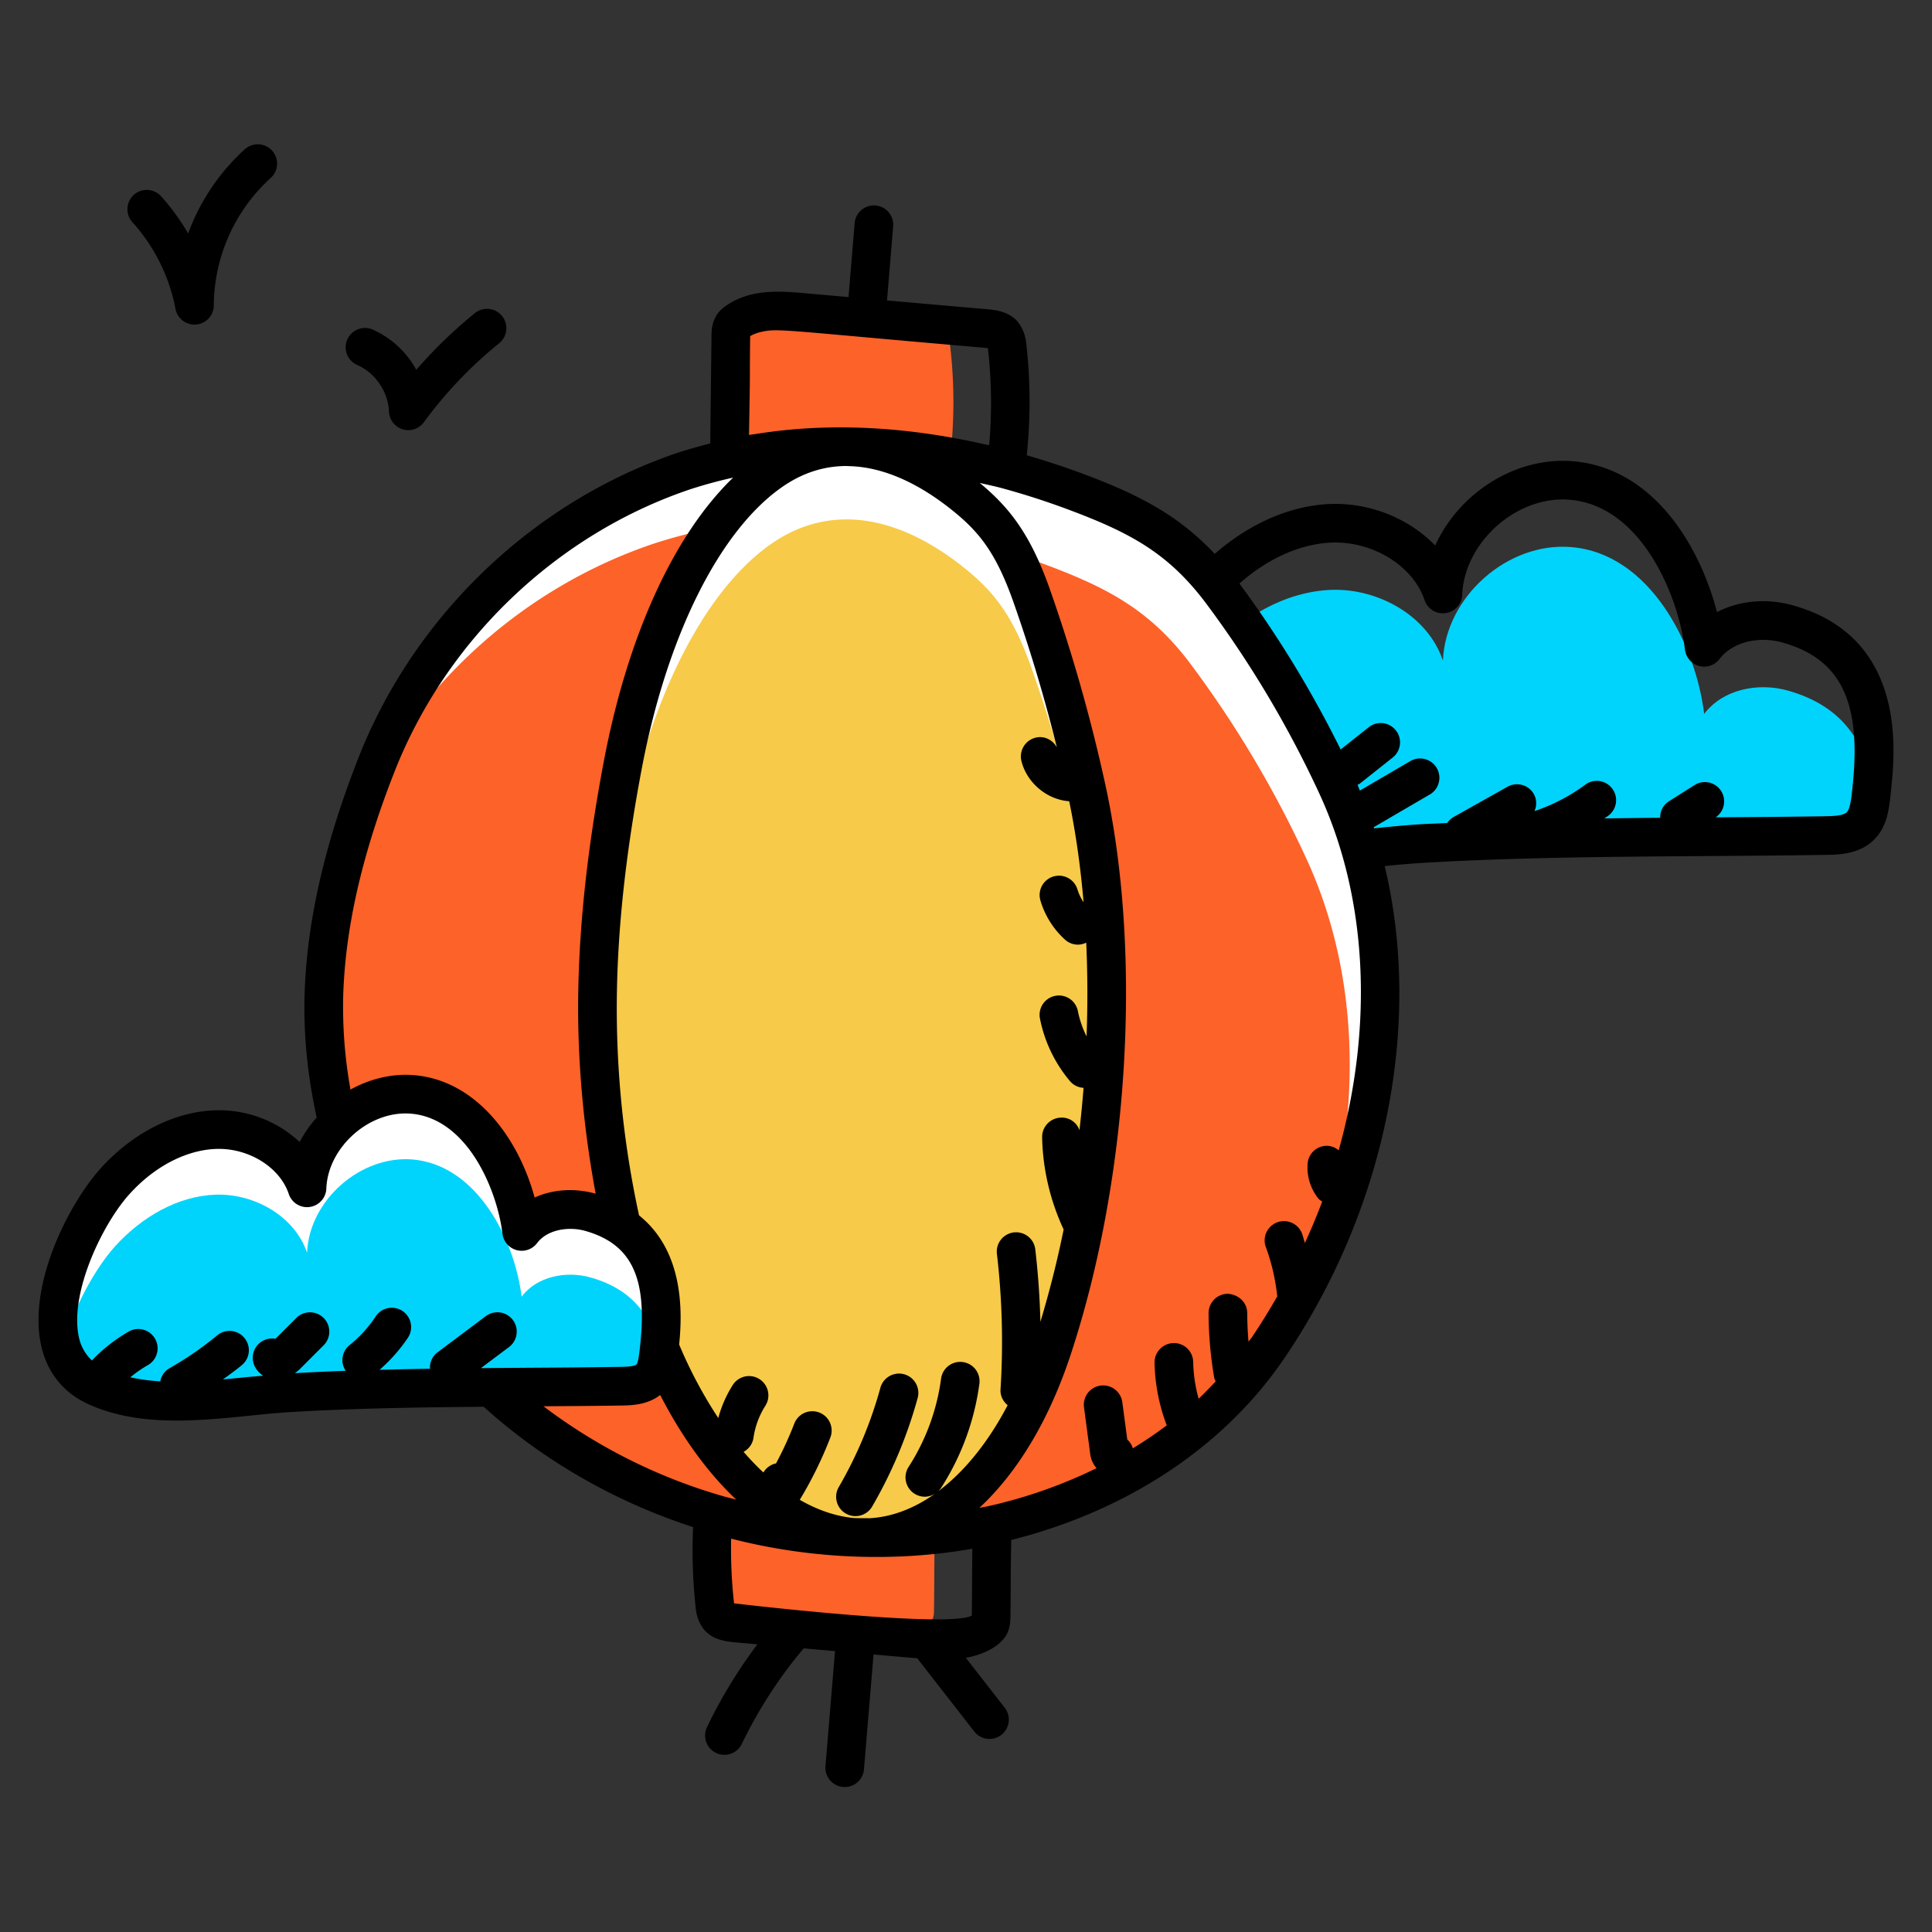 <?xml version="1.0" encoding="UTF-8"?>
<svg xmlns="http://www.w3.org/2000/svg" xmlns:xlink="http://www.w3.org/1999/xlink" xmlns:svgjs="http://svgjs.com/svgjs" id="SvgjsSvg1328" width="288" height="288" version="1.1">
  <rect width="100%" height="100%" fill="#333333" stroke="none"/>
  <defs id="SvgjsDefs1329"></defs>
  <g id="SvgjsG1330">
    <svg xmlns="http://www.w3.org/2000/svg" viewBox="0 0 100 100" width="288" height="288">
      <path fill="#fd6229" d="M49.186 23.656c-.01.215-.039.42-.068.636-2.301-.617-4.67-1.018-7.05-1.136h-.04a26.89 26.89 0 0 0-4.259.098c-.02-.245-.01-.509 0-.793.049-1.694.04-3.398.059-5.092 0-.166.01-.342.088-.48.059-.117.176-.205.294-.283.284-.187.597-.314.93-.392 2.996.274 6.002.538 8.989.793.303.03.646.078.842.294.147.186.196.43.215.666.216 1.88.216 3.799 0 5.689zm-.803 55.775c-.029 1.302-.02 2.595-.039 3.887 0 .176-.01.353-.078.49a1.206 1.206 0 0 1-.304.284c-.93.607-2.154.538-3.27.44-2.39-.215-4.779-.42-7.158-.626a.687.687 0 0 1-.323-.196c-.147-.176-.196-.421-.216-.666a26.357 26.357 0 0 1-.117-4.308c1.332.264 2.673.43 4.024.509 1.048.166 2.106.274 3.163.323 1.43.068 2.879.02 4.318-.137z" class="colorfd6229 svgShape"></path>
      <path fill="#00d4fc" d="M96.893 40.723v.02l-.059.538c-.068.51-.147 1.058-.5 1.43-.45.49-1.194.529-1.86.538-6.942.108-13.924.01-20.857.412-3.868.225-8.538 1.292-12.21-.392-1.205-.548-1.9-1.469-2.213-2.565v-.01c.538-2.673 2.086-5.464 3.427-6.943 1.635-1.792 3.897-3.143 6.325-3.221 2.429-.069 4.965 1.36 5.739 3.662.137-3.3 3.348-6.15 6.639-5.875 4.073.333 6.443 5.033 6.883 8.636.97-1.283 2.81-1.645 4.348-1.204 2.83.803 3.995 2.683 4.338 4.974z" class="color00d4fc svgShape"></path>
      <path fill="#ffffff" d="M67.997 65.702a32.574 32.574 0 0 1-2.38 4.093c-3.27 4.779-8.548 7.873-14.267 9.146-2.389.529-4.856.744-7.285.627a29.716 29.716 0 0 1-7.168-1.234c-4.602-1.37-8.861-3.848-12.25-7.236-5.091-5.121-8.078-12.338-7.882-19.545.098-3.564.94-7.06 2.135-10.419 0-.02.01-.039.02-.049.176-.49.352-.969.538-1.439 2.8-7.168 8.695-12.837 15.99-15.285.784-.245 1.567-.46 2.38-.637 4.67-1.047 9.596-.666 14.247.568 1.283.343 2.556.754 3.78 1.224 3.26 1.234 5.395 2.429 7.48 5.258a56 56 0 0 1 5.856 9.87c3.633 7.873 2.625 17.313-1.194 25.058z" class="colorfff svgShape"></path>
      <path fill="#fd6229" d="M67.997 65.702a32.574 32.574 0 0 1-2.38 4.093c-3.27 4.779-8.548 7.873-14.267 9.146-2.389.529-4.856.744-7.285.627a29.716 29.716 0 0 1-7.168-1.234c-4.602-1.37-8.861-3.848-12.25-7.236-5.091-5.121-8.078-12.338-7.882-19.545.098-3.564.94-7.06 2.135-10.419 0-.02.01-.039.02-.049 3.084-6.06 8.46-10.78 14.942-12.954.783-.255 1.567-.47 2.38-.647 4.67-1.038 9.605-.656 14.247.568 1.282.353 2.555.764 3.79 1.234 3.25 1.224 5.395 2.419 7.47 5.249a56.094 56.094 0 0 1 5.856 9.88c3.065 6.629 2.82 14.374.392 21.287z" class="colorfd6229 svgShape"></path>
      <path fill="#ffffff" d="M57.255 53.335c-.196 5.866-1.214 11.692-2.78 16.45-2.243 6.806-6.424 10.175-10.39 9.783-3.476-.343-6.904-3.359-9.352-8.48-2.183-4.543-3.564-10.752-3.77-17.146-.039-.793-.048-1.596-.039-2.399.06-4.083.588-8.098 1.303-11.897 1.351-7.158 4.19-12.837 7.706-15.275 3.202-2.213 6.737-1.293 9.841 1.145 1.567 1.234 2.595 2.438 3.603 5.258a83.653 83.653 0 0 1 2.82 9.88c.882 3.966 1.195 8.334 1.058 12.681z" class="colorfff svgShape"></path>
      <path fill="#f7ca49" d="M57.255 53.335c-.196 5.866-1.214 11.692-2.78 16.45-2.243 6.806-6.424 10.175-10.39 9.783-3.476-.343-6.904-3.359-9.352-8.48-2.183-4.543-3.564-10.752-3.77-17.146.138-3.613.627-7.148 1.264-10.536 1.351-7.148 4.19-12.827 7.706-15.266 3.202-2.213 6.737-1.292 9.841 1.146 1.567 1.234 2.595 2.429 3.603 5.249a83.821 83.821 0 0 1 2.82 9.89c.627 2.82.97 5.835 1.058 8.91z" class="colorf7ca49 svgShape"></path>
      <path fill="#ffffff" d="M34.097 70.02c0 .04-.01.079-.01.118-.059.411-.127.862-.411 1.165-.372.402-.98.441-1.528.45-5.708.089-11.437 0-17.135.334-3.173.186-7.012 1.057-10.037-.323-.91-.412-1.46-1.077-1.743-1.89-.94-2.683 1.096-6.943 2.741-8.754 1.352-1.479 3.202-2.595 5.2-2.654 1.998-.059 4.083 1.116 4.72 3.006.107-2.712 2.751-5.043 5.454-4.827 3.349.274 5.287 4.142 5.65 7.099.793-1.048 2.31-1.351 3.574-.989 3.554 1.018 3.907 4.103 3.525 7.266z" class="colorfff svgShape"></path>
      <path fill="#00d4fc" d="M34.097 70.02c0 .04-.01.079-.01.118-.059.411-.127.862-.411 1.165-.372.402-.98.441-1.528.45-5.708.089-11.437 0-17.135.334-3.173.186-7.012 1.057-10.037-.323-.91-.412-1.46-1.077-1.743-1.89.49-2.096 1.694-4.23 2.741-5.386 1.352-1.478 3.202-2.585 5.2-2.653 1.998-.06 4.083 1.116 4.72 3.006.107-2.703 2.751-5.043 5.454-4.828 3.349.284 5.287 4.142 5.65 7.1.793-1.048 2.31-1.352 3.574-.99 2.252.637 3.221 2.106 3.525 3.898z" class="color00d4fc svgShape"></path>
      <path d="M92.831 31.34c-1.387-.395-2.816-.253-3.96.342-.889-3.419-3.28-7.466-7.464-7.809-2.947-.242-5.88 1.628-7.122 4.365-1.322-1.373-3.3-2.208-5.371-2.155-2.089.068-4.23 1.001-6.04 2.587-1.855-1.98-3.877-3.036-6.66-4.087a41.637 41.637 0 0 0-3.069-1.018c.194-1.889.196-3.801-.015-5.681-.041-.497-.18-.89-.472-1.256-.471-.518-1.157-.584-1.496-.617-1.747-.15-3.5-.306-5.25-.46l.32-3.868a1 1 0 0 0-1.992-.166l-.321 3.859-2.351-.207c-.903-.08-1.787-.134-2.658.072a3.935 3.935 0 0 0-1.258.534c-.134.09-.448.3-.604.617-.195.342-.22.702-.22.965-.002.128-.066 5.47-.065 5.596-.522.133-1.055.28-1.629.463-7.504 2.517-13.71 8.449-16.604 15.868-1.751 4.474-2.656 8.477-2.766 12.237-.057 2.108.17 4.233.628 6.322a6.318 6.318 0 0 0-.882 1.268 6.117 6.117 0 0 0-4.365-1.641c-2.09.063-4.242 1.147-5.907 2.973-1.643 1.803-3.773 5.948-3.126 9.115.294 1.44 1.141 2.518 2.45 3.116 3.301 1.508 7.321.6 10.51.412 3.3-.193 6.662-.245 9.963-.272 3.074 2.775 6.779 4.91 10.84 6.23a27.216 27.216 0 0 0 .124 4.08c.026.329.1.814.469 1.255.202.225.463.388.734.47.26.091.515.122.765.151l1.237.109a25.376 25.376 0 0 0-2.61 4.288 1 1 0 1 0 1.804.865 23.39 23.39 0 0 1 3.202-4.943l1.621.142-.496 5.963a1 1 0 0 0 1.993.166l.496-5.954c.126.01 2.118.185 2.263.198l2.937 3.77a1 1 0 1 0 1.578-1.228l-2-2.568c.51-.093 1.018-.258 1.483-.562.222-.147.415-.33.558-.529a.995.995 0 0 0 .097-.164c.152-.327.171-.66.171-.899.022-1.714.001-1.62.04-3.944 5.99-1.51 10.984-4.799 14.1-9.355l.001-.001c5.326-7.815 7.186-17.364 5.23-25.525a49.412 49.412 0 0 1 2.003-.17c6.862-.397 13.834-.302 20.814-.41.678-.01 1.814-.026 2.572-.85.58-.613.687-1.406.767-2.007.061-.575.06-.543.064-.61.204-1.978.76-7.792-5.061-9.441zm-43.677-5.035c1.449 1.139 2.353 2.194 3.28 4.8a81.386 81.386 0 0 1 2.269 7.581c-.213-.392-.655-.618-1.105-.503a1 1 0 0 0-.728 1.212c.28 1.124 1.32 1.996 2.473 2.078.342 1.657.588 3.409.743 5.224a2.418 2.418 0 0 1-.315-.653 1 1 0 0 0-1.919.564c.23.78.67 1.48 1.272 2.027.19.174.432.26.67.26a.997.997 0 0 0 .429-.104c.072 1.591.079 3.215.018 4.852a5.162 5.162 0 0 1-.45-1.309 1 1 0 1 0-1.963.386 7.183 7.183 0 0 0 1.56 3.246.985.985 0 0 0 .697.34 62.405 62.405 0 0 1-.212 2.195.962.962 0 0 0-.952-.653 1 1 0 0 0-.98 1.02c.03 1.64.42 3.283 1.113 4.77a53.064 53.064 0 0 1-1.203 4.78 41.227 41.227 0 0 0-.262-3.726 1 1 0 1 0-1.986.231c.27 2.316.332 4.67.184 6.994-.02.33.132.62.368.816-1.015 1.935-2.247 3.45-3.595 4.457a1 1 0 0 0 .151-.179 13.184 13.184 0 0 0 1.982-5.389 1 1 0 1 0-1.983-.262 11.173 11.173 0 0 1-1.68 4.566 1 1 0 0 0 .84 1.543 1 1 0 0 0 .545-.17c-1.085.776-2.24 1.222-3.417 1.285-.274-.004-.548 0-.821-.012-.94-.094-1.874-.418-2.783-.943l.011-.014a20.519 20.519 0 0 0 1.574-3.21 1 1 0 0 0-1.866-.72 18.415 18.415 0 0 1-.945 2.06.996.996 0 0 0-.655.471 13.788 13.788 0 0 1-1.025-1.07.985.985 0 0 0 .512-.721 4.2 4.2 0 0 1 .614-1.661 1 1 0 1 0-1.686-1.077 6.21 6.21 0 0 0-.75 1.71 23.235 23.235 0 0 1-2.025-3.804c.175-1.715.238-4.832-2.076-6.685a50.485 50.485 0 0 1-1.149-11.354c.048-3.573.467-7.408 1.281-11.725 1.302-6.903 4.03-12.375 7.295-14.636 1.095-.758 2.201-1.064 3.271-1.072.072 0 .146.006.218.008 1.955.058 3.777 1.087 5.161 2.176zM34.171 72.204c1.138 2.211 2.475 4.038 3.937 5.417-.308-.082-.619-.157-.924-.25a28.354 28.354 0 0 1-9.053-4.583c1.345-.009 2.689-.017 4.03-.038.486-.007 1.342-.022 2.01-.546zm4.657-54.805c.158-.093.34-.165.542-.212.91-.215 1.158-.083 11.61.816l.154.017c.19 1.666.213 3.36.065 5.024-.084-.02-.163-.031-.247-.05-3.922-.89-7.958-1.159-11.85-.528-.11.018-.224.028-.334.048.079-4.496.025-2.104.06-5.115zM20.393 40.01c2.68-6.873 8.429-12.368 15.363-14.694a24.484 24.484 0 0 1 2.191-.595c-3.068 2.959-5.47 8.195-6.703 14.736-.836 4.432-1.266 8.38-1.316 12.069-.046 3.458.288 6.956.904 10.26-1.098-.31-2.226-.223-3.16.197-.865-3.166-3.08-6.073-6.243-6.333-1.116-.093-2.261.178-3.288.748a24.065 24.065 0 0 1-.378-4.821c.103-3.525.964-7.309 2.63-11.567zm-7.672 31.275c-.394.04-.788.079-1.183.114.332-.24.665-.48.98-.74a1 1 0 0 0-1.276-1.541 16.96 16.96 0 0 1-2.468 1.7.985.985 0 0 0-.478.68 9.798 9.798 0 0 1-1.55-.21 6.5 6.5 0 0 1 .905-.628 1 1 0 1 0-.987-1.74 8.472 8.472 0 0 0-1.907 1.497 2.295 2.295 0 0 1-.685-1.26c-.462-2.26 1.23-5.814 2.645-7.368 1.485-1.63 3.219-2.323 4.611-2.323 1.625 0 3.165.984 3.616 2.326a.998.998 0 0 0 1.947-.279c.086-2.138 2.232-4.046 4.374-3.87 2.93.241 4.465 3.942 4.744 6.218a1 1 0 0 0 1.792.48c.545-.723 1.668-.865 2.497-.628 2.464.701 3.273 2.526 2.793 6.296-.02.159-.067.53-.146.616-.048.052-.228.116-.812.124h-.001c-1.664.026-3.33.037-4.997.048-.743.005-1.494.01-2.244.017l1.455-1.091a1 1 0 1 0-1.2-1.6l-2.51 1.882a.981.981 0 0 0-.38.842c-.87.013-1.74.032-2.612.055a8.435 8.435 0 0 0 1.47-1.662 1 1 0 0 0-1.67-1.101 6.452 6.452 0 0 1-1.355 1.488.991.991 0 0 0-.196 1.325c-.88.032-1.758.074-2.634.123.104-.072.199-.149.278-.228l1.202-1.203a1 1 0 1 0-1.414-1.414l-1.068 1.065a1 1 0 0 0-1.055 1.459c.101.19.248.34.421.452-.303.029-.592.047-.902.079zM50.3 83.621c-1.177.682-12.206-.617-12.306-.633a25.276 25.276 0 0 1-.15-3.348c4.236 1.09 8.592 1.207 12.484.522-.015 1.232-.013 2.302-.028 3.46zm18.99-24.08a.973.973 0 0 0-.531-.23.993.993 0 0 0-1.077.916 2.58 2.58 0 0 0 .56 1.814c.054.067.128.103.194.152-.271.722-.572 1.437-.896 2.145-.052-.158-.086-.323-.144-.48a1 1 0 0 0-1.876.694c.304.82.498 1.677.59 2.548-.414.72-.848 1.433-1.32 2.127-.052.075-.114.143-.167.217-.042-.494-.065-.99-.067-1.483-.003-.552-.453-.96-1.005-.995a1 1 0 0 0-.995 1.004c.004 1.108.101 2.225.288 3.32.013.077.048.143.077.212-.287.304-.572.608-.88.895a7.702 7.702 0 0 1-.282-1.899.993.993 0 0 0-1.02-.98 1 1 0 0 0-.98 1.021 9.702 9.702 0 0 0 .631 3.237c-.56.422-1.145.817-1.754 1.19a.99.99 0 0 0-.288-.454l-.257-1.934a1 1 0 0 0-1.983.262l.32 2.41c.016.123.074.453.33.742a25.304 25.304 0 0 1-5.62 1.97c-.15.034-.3.055-.448.085 1.955-1.809 3.604-4.515 4.733-7.946 3.03-9.205 3.717-20.85 1.75-29.667a85.483 85.483 0 0 0-2.855-10c-1.008-2.832-2.108-4.199-3.608-5.438.366.086.73.16 1.1.258 1.248.338 2.49.741 3.694 1.199 3.135 1.185 5.08 2.27 7.024 4.915a55.167 55.167 0 0 1 5.758 9.7c2.524 5.461 2.79 12.086 1.005 18.473zm26.607-18.92a1.12 1.12 0 0 0-.004.052l-.051.475c-.042.309-.098.731-.245.886-.185.202-.805.21-1.14.215-1.882.03-3.767.043-5.654.056a.998.998 0 0 0-1.088-1.673l-1.34.848a.984.984 0 0 0-.446.848c-.96.008-1.923.02-2.89.034.06-.043.123-.08.182-.124a1 1 0 1 0-1.188-1.608 9.421 9.421 0 0 1-2.609 1.352.981.981 0 0 0-.031-.878 1 1 0 0 0-1.362-.383l-2.801 1.572a.982.982 0 0 0-.325.307c-1.25.061-1.428.034-3.786.274a10.53 10.53 0 0 0-.02-.058c.006-.003.012-.003.017-.007l2.917-1.702a1.001 1.001 0 0 0-1.009-1.728l-2.636 1.54c-.042-.098-.08-.198-.123-.296.042-.024.087-.038.126-.068l1.696-1.346a1 1 0 1 0-1.243-1.567l-1.451 1.152a57.146 57.146 0 0 0-5.24-8.59c1.47-1.303 3.18-2.069 4.82-2.122 2.13-.055 4.171 1.223 4.763 2.981a1 1 0 0 0 1.947-.277c.114-2.73 2.825-5.143 5.558-4.92 3.696.303 5.625 4.921 5.973 7.762a1 1 0 0 0 1.79.481c.653-.863 1.999-1.21 3.278-.845 2.98.844 4.06 3.044 3.615 7.357zM9.084 15.99a1 1 0 0 0 1.982-.187 8.991 8.991 0 0 1 2.92-6.569 1 1 0 1 0-1.339-1.484 10.942 10.942 0 0 0-2.908 4.338 11.355 11.355 0 0 0-1.401-1.928 1 1 0 1 0-1.485 1.34 9.305 9.305 0 0 1 2.231 4.49zm9.41 2.903c.928.404 1.603 1.394 1.639 2.407a1 1 0 0 0 1.806.555 21.972 21.972 0 0 1 3.9-4.091 1 1 0 0 0-1.26-1.555 23.99 23.99 0 0 0-3.033 2.933 4.782 4.782 0 0 0-2.255-2.083 1 1 0 0 0-.798 1.834z"></path>
      <path d="M43.414 76.971a1 1 0 0 0 1.73 1.005 23.608 23.608 0 0 0 2.354-5.615 1 1 0 1 0-1.929-.53 21.586 21.586 0 0 1-2.155 5.14z"></path>
    </svg>
  </g>
</svg>
